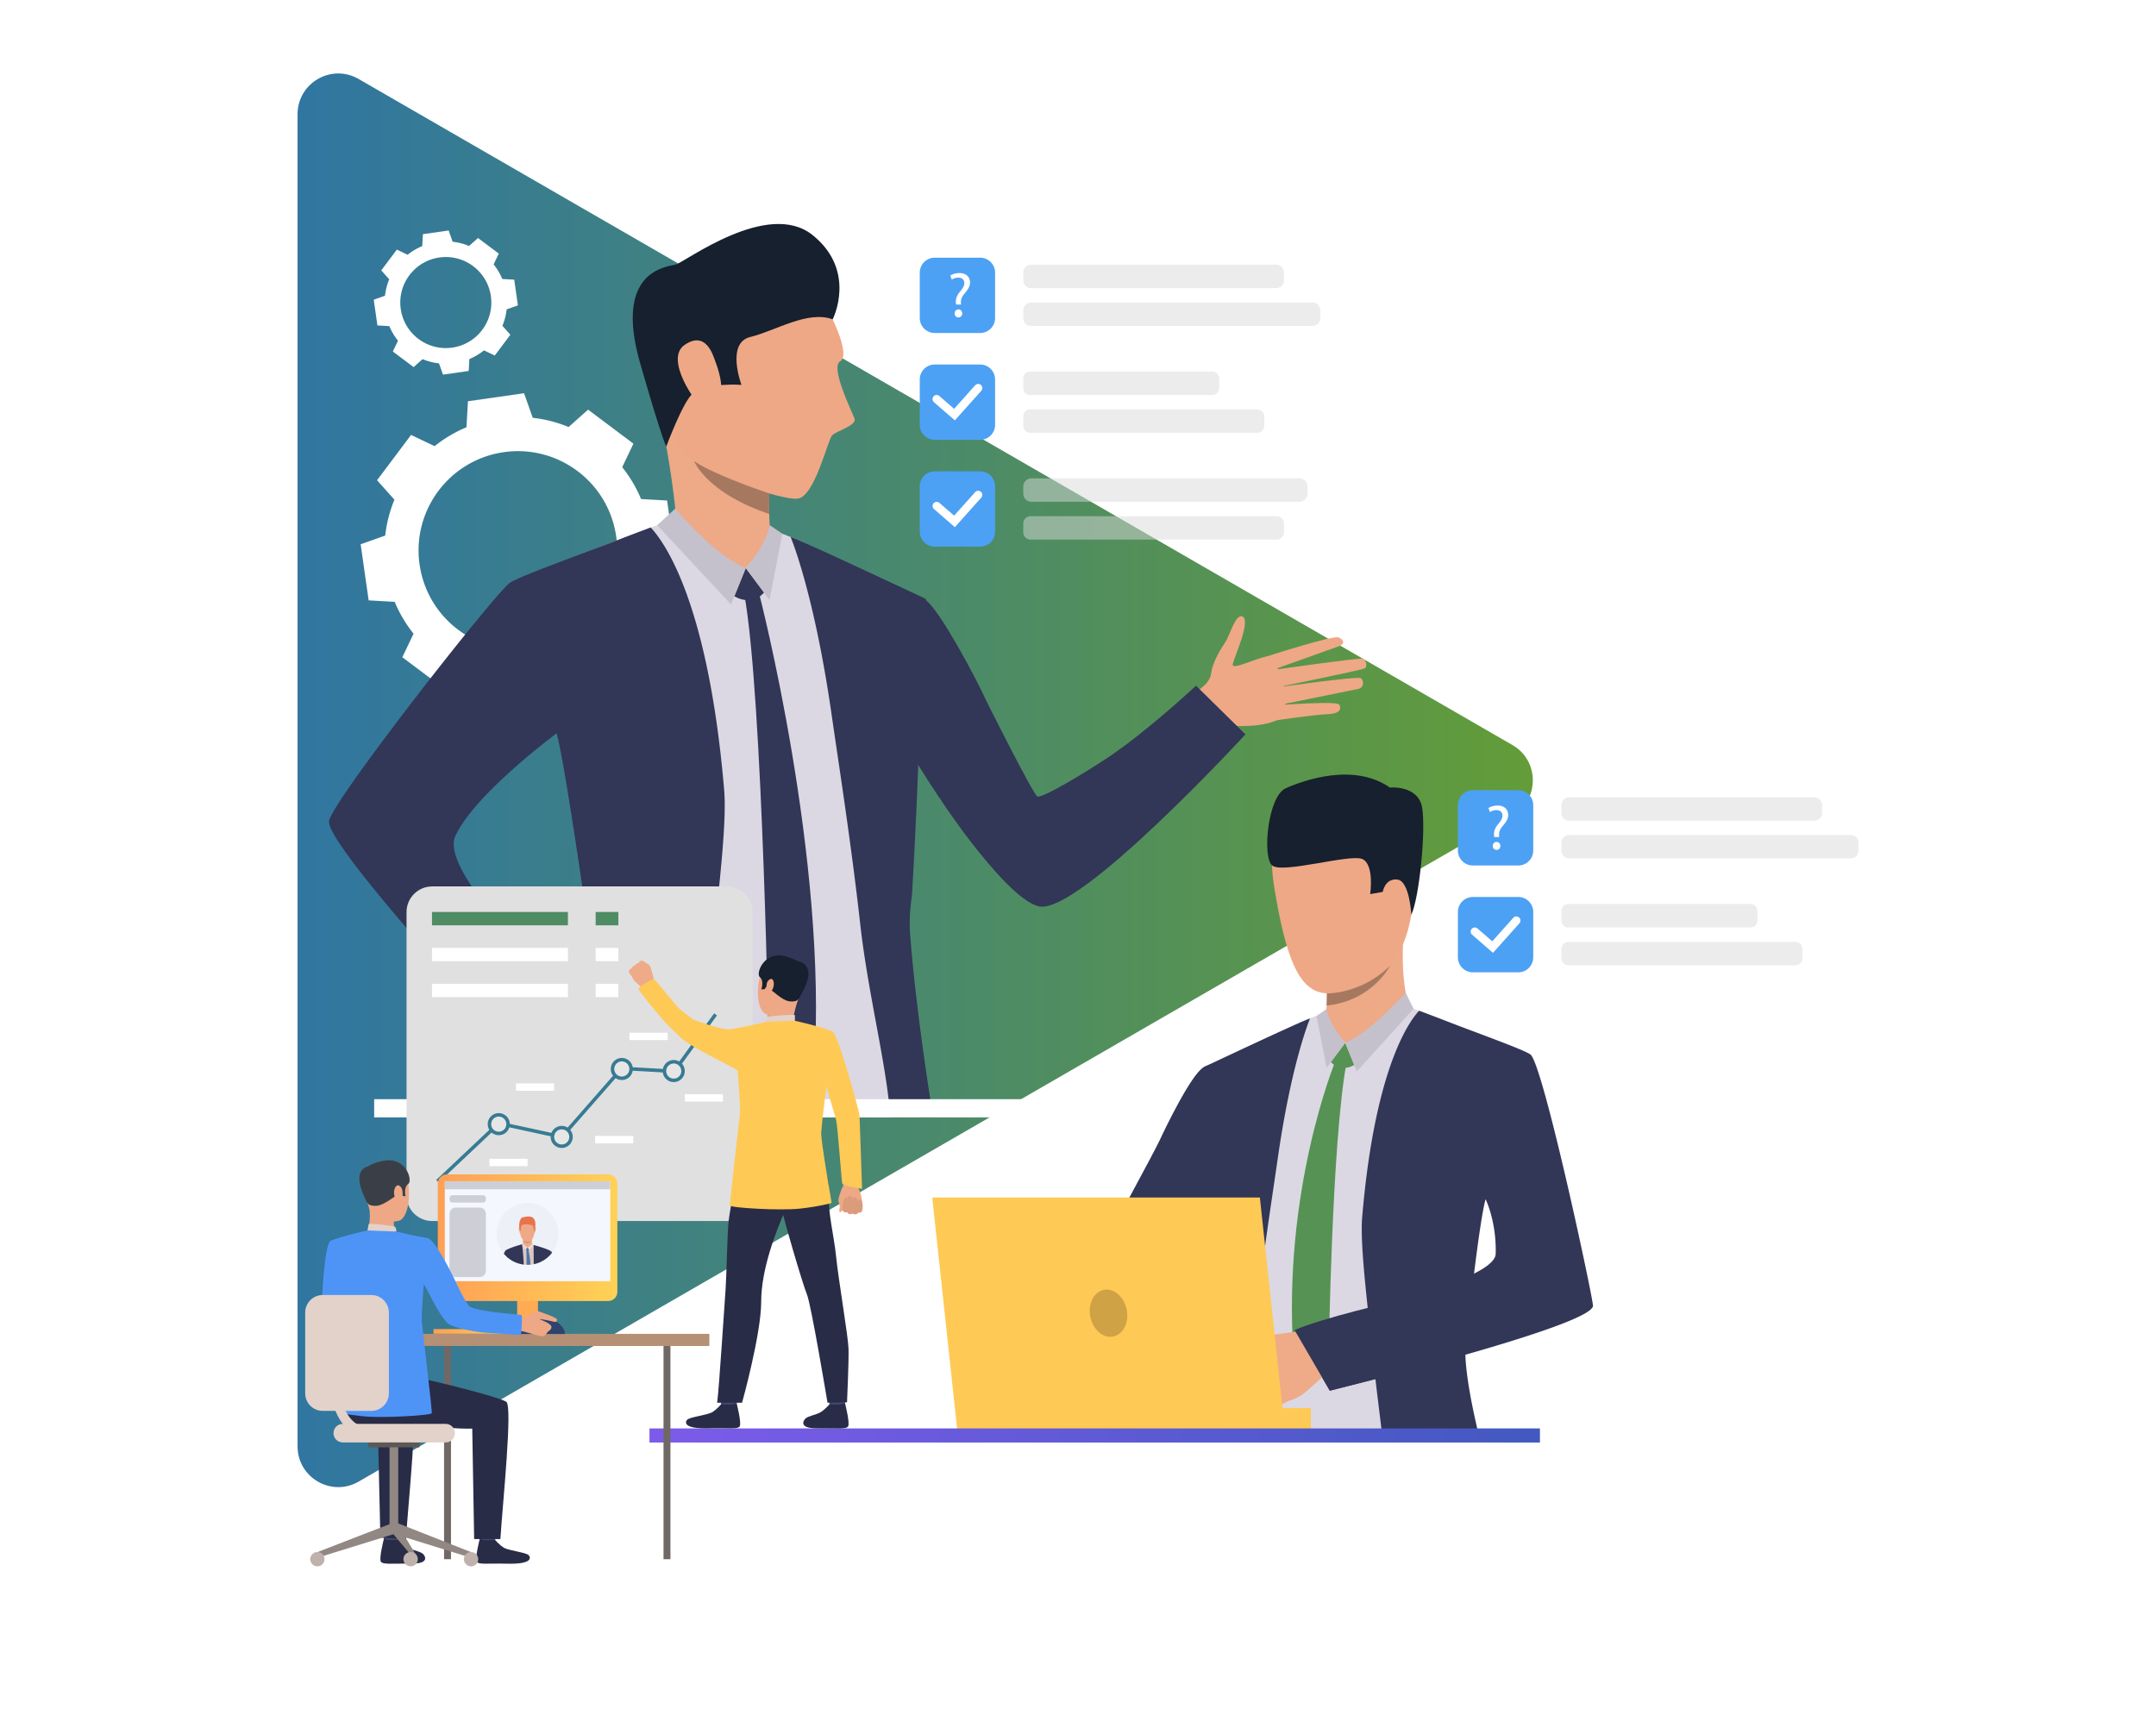 <svg xmlns="http://www.w3.org/2000/svg" xml:space="preserve" viewBox="0 0 2523.064 2000.001"><path d="M-.001 0h2523.065v2000.001H-.001z" style="fill:#fff"/><linearGradient id="a" x1="348.222" x2="1793.798" y1="913.295" y2="913.295" gradientUnits="userSpaceOnUse"><stop offset="0" style="stop-color:#3076a1"/><stop offset="1" style="stop-color:#639c38"/></linearGradient><path d="M1769.984 872.047 419.666 92.44c-31.754-18.333-71.444 4.583-71.444 41.248v1559.213c0 36.666 39.69 59.581 71.444 41.249l1350.318-779.607c31.752-18.332 31.752-64.163 0-82.496" style="fill:url(#a)"/><path d="M461.878 704.424a155.2 155.2 0 0 0 22.095 37.28l-13.139 27.554 26.527 19.898 26.528 19.9 22.775-20.325a155.2 155.2 0 0 0 41.974 10.777l10.185 28.751 32.829-4.688 32.829-4.688 1.73-30.452a155.2 155.2 0 0 0 37.28-22.095l27.554 13.14 19.898-26.528 19.9-26.528-20.325-22.774a155.3 155.3 0 0 0 10.778-41.975l28.75-10.184-4.688-32.829-4.688-32.829-30.452-1.731a155.3 155.3 0 0 0-22.094-37.28l13.139-27.553-26.528-19.899-26.528-19.898-22.774 20.325a155.2 155.2 0 0 0-41.975-10.778l-10.184-28.751-32.829 4.689-32.829 4.688-1.73 30.451a155.2 155.2 0 0 0-37.28 22.095l-27.554-13.139-19.899 26.527-19.898 26.528 20.325 22.775a155.2 155.2 0 0 0-10.778 41.974l-28.75 10.185 4.688 32.829 4.688 32.828zm127.746-175.197c63.531-9.071 122.388 35.077 131.459 98.609s-35.077 122.388-98.608 131.459-122.388-35.077-131.46-98.608c-9.072-63.533 35.077-122.388 98.609-131.46M455.621 381.704a71.1 71.1 0 0 0 10.129 17.091l-6.023 12.632 12.161 9.123 12.162 9.123 10.441-9.318a71.2 71.2 0 0 0 19.242 4.941l4.669 13.18 15.051-2.148 15.05-2.149.794-13.96a71.2 71.2 0 0 0 17.091-10.129l12.632 6.023 9.122-12.162 9.123-12.162-9.318-10.44a71.2 71.2 0 0 0 4.941-19.243l13.181-4.669-2.149-15.05-2.148-15.051-13.961-.793a71.1 71.1 0 0 0-10.129-17.091l6.023-12.632-12.162-9.123-12.161-9.122-10.441 9.317a71.2 71.2 0 0 0-19.243-4.94l-4.668-13.181-15.051 2.148-15.05 2.149-.794 13.96a71.2 71.2 0 0 0-17.091 10.13l-12.632-6.024-9.122 12.162-9.123 12.162 9.318 10.44a71.2 71.2 0 0 0-4.941 19.243l-13.181 4.669 2.149 15.05 2.148 15.051zm58.565-80.317c29.125-4.159 56.107 16.081 60.267 45.206 4.158 29.126-16.081 56.108-45.207 60.267s-56.108-16.08-60.267-45.206 16.081-56.109 45.207-60.267" style="fill:#fff"/><path d="M1478.741 769.515s81.224-26.393 87.823-23.447c6.6 2.946 7.491 7.601-.02 10.397-7.512 2.795-77.883 27.858-77.883 27.858s100.365-14.465 106.33-13.322c3.493.669 5.733 9.547 1.827 11.429-3.907 1.883-102.871 22.175-102.871 22.175s93.725-13.329 98.372-10.792c4.066 2.22 4.156 11.008-2.752 12.496s-93.465 19.007-93.465 19.007 68.594-5.21 71.213-.563c1.602 2.842 3.884 10.403-13.832 11.167-17.715.764-59.529 7.179-59.529 7.179z" style="fill:#eea886"/><path d="M1389.244 815.005s26.283-10.447 28.168-27.033c1.604-14.103 13.309-31.591 16.903-36.982 4.809-7.21 11.983-34.745 20.406-28.874s-9.777 45.889-12.035 55.005 33.617-10.313 42.592-8.556c8.974 1.756 33.413 64.672 7.458 75.075s-59.408 3.792-63.67 6.56c-4.263 2.766-18.636 8.342-18.636 8.342z" style="fill:#eea886"/><path d="M1072.401 1286.534c.589 7.601 1.222 14.84 1.811 21.31H698.098c.136-6.335.316-13.527.452-21.31 1.267-62.709 3.122-165.503 2.308-204.323-1.041-55.424-12.714-199.435-15.022-207.76 0 0-82.524-119.897-169.077 116.774-17.871 48.773 145.958 170.977 125.598 174.732-20.315 3.711-19.5 42.395-19.5 42.395s-154.282-134.376-151.115-173.965c1.765-21.988 122.566-341.502 141.026-354.713 12.577-9.049 91.573-40.72 132.52-56.238 18.957-7.239 33.39-12.261 36.376-12.442 9.366-.588 124.919 10.497 124.919 10.497s16.56 5.656 33.526 13.438c28.911 13.256 73.974 34.023 106.278 49.406 10.451 4.977 23.526 11.674 34.386 17.42-1.313 39.272-3.665 81.393-6.968 126.411 0 0-6.018 98.315-6.561 197.626-5.203 22.486-4.298 74.743-4.298 74.743-1.448 49.542 4.071 100.396 5.52 128.81.905 17.781 2.397 38.593 3.935 57.189" style="fill:#dbd8e3"/><path d="M1088.645 1286.534c-5.43-35.154-10.587-71.758-14.84-106.776v-.271a9078 9078 0 0 0-2.036-16.967c0-.271-.046-.588-.091-.859-2.715-23.708-4.932-46.375-6.561-67.143-1.222-15.926-.136-31.444 2.082-46.691 6.424-106.188 9.637-218.168 9.637-218.168 3.394-45.877 5.339-88.678 6.65-128.628 0 0-145.098-68.545-158.264-72.481 0 0 27.509 64.608 48.14 209.073 7.963 55.469 22.667 148.854 33.345 244.183 4.208 37.597 11.131 75.648 17.736 111.481 6.243 33.797 12.216 65.648 15.428 93.248.227 1.674.407 3.348.588 5.021.498 4.751 1.086 10.226 1.765 16.288h49.769a2297 2297 0 0 1-3.348-21.31M833.061 1117.593c-6.606 64.064-13.845 115.916-19.682 168.941a2869 2869 0 0 0-2.262 21.31H658.509a1042 1042 0 0 0 5.791-21.31c16.379-61.759 29.454-124.783 29.454-163.015 0 0-31.761-228.392-42.393-265.176 0 0-96.053 71.033-118.494 120.214-20.089 43.977 127.091 178.307 125.371 182.831-9.999 26.468-48.32 74.834-48.32 74.834s-227.896-244.77-224.864-274.948c2.172-21.943 193.237-265.9 211.651-279.111 10.678-7.646 89.584-35.607 128.313-50.899 7.104-2.805 30.178-11.492 36.512-13.89 8.19 9.139 65.921 71.259 85.919 307.344 3.393 39.813-7.24 124.058-14.388 192.875" style="fill:#323657"/><path d="M792.328 623.28s-.794-39.67-16.082-119.924c-4.09-21.483 124.721 56.527 124.721 56.527s-.396 7.524-.655 17.687a565 565 0 0 0-.189 17.566c.017 2.157.034 4.297.086 6.419.121 5.678.38 11.113.863 15.736.482 4.764 3.295 13.167 4.296 15.479 5.314 12.253-69.661 21.553-113.04-9.49" style="fill:#eea987"/><path d="m872.727 664.845 21.353 28.688s-12.51 16.752-34.726 4.385z" style="fill:#323657"/><path d="M888.368 694.697s80.98 311.786 64.289 554.481l-27.245 48.017-25.504-50.301s-6.986-434.117-29.19-552.962z" style="fill:#323657"/><path d="m895.591 638.099-22.863 26.746s-36.69-7.108-47.464-26.273c-10.774-19.167 70.327-.473 70.327-.473" style="fill:#eea987"/><path d="M900.834 614.69s-2.655 20.389-28.107 50.154l27.781 37.323 15.034-77.425z" style="fill:#c4c1cc"/><path d="M790.215 595.293s45.414 54.885 82.513 69.552l-17.256 42.675-86.344-92.829z" style="fill:#c4c1cc"/><path d="M1457.494 859.532s-195.719 212.632-241.904 201.27c-21.352-5.252-53.692-42.109-80.416-76.761-8.811-11.411-17.449-23.388-25.67-35.24-.023-.024-.023-.05-.023-.05-32.787-47.338-58.48-92.714-58.48-92.714s-96.912-113.574-19.145-164.201c0 0 32.775-3.308 51.418 10.444 17.213 12.697 59.09 92.65 65.889 107.474 6.797 14.798 59.685 119.299 64.616 122.391 4.935 3.093 56.872-28.084 84.637-46.771 44.863-30.197 101.23-82.826 101.23-82.826z" style="fill:#323657"/><path d="M968.796 362.4s28.299 52.466 14.273 60.624c-11.589 6.741 13.577 58.228 16.87 66.641 3.293 8.412-20.992 14.523-26.15 19.938-5.156 5.414-20.449 72.034-40.45 74.043-20 2.008-110.122-29.333-134.662-54.848s-44.675-140.764-28.295-189.377c16.381-48.612 148.47-68.67 198.414 22.979" style="fill:#eea886"/><path d="M974.443 373.77s28.889-56.66-23.582-98.693c-52.471-42.032-149.224 31.737-160.128 34.551-10.903 2.813-72.775 7.063-41.535 115.697 26.825 93.283 30.573 97.208 30.573 97.208s20.02-54.04 31.365-62.276c17.718-12.863 56.564-9.773 56.564-9.773s-18.51-49.143 10.416-56.102c28.928-6.959 67.062-31.477 96.327-20.612" style="fill:#16202e"/><path d="M836.885 422.342c-2.552-6.74-10.8-35.711-35.659-18.698-24.86 17.013 15.488 71.615 19.822 72.319s37.306 3.102 15.837-53.621" style="fill:#eea886"/><path d="M900.122 595.137c.017 2.157.034 4.297.086 6.419-73.68-24.727-87.95-61.946-87.95-61.946 22.984 16.255 88.054 37.961 88.054 37.961a568 568 0 0 0-.19 17.566" style="fill:#a77860"/><path d="M631.648 1160.595s6.973 5.844 14.36 5.781c12.757-.107 27.279-13.974 40.612-1.38s-14.736 66.157-24.846 72.434c-10.11 6.276-33.089-5.003-57.679-34.723-24.589-29.72 27.553-42.112 27.553-42.112" style="fill:#eea886"/><path d="M681.519 1161.411s25.802 8.864 53.3 22.281c24.125 11.771 52.431 29.749 49.544 35.856-4.384 9.275-25.902-8.12-50.607-18.168-22.745-9.251-19.82-3.571-19.82-3.571s-.743-1.664 22.07 13.293c24.53 16.082 50.205 34.382 47.937 39.43-2.813 6.257-3.692 6.799-13.555 2.435 5.127 3.74 4.827 5.692 3.466 8.005-7.045 11.967-46.78-5.978-62.559-13.108 12.087 5.553 20.358 10.938 11.317 15.476-10.345 5.189-65.375-22.749-86.05-30.839-22.555-8.825 44.957-71.09 44.957-71.09" style="fill:#eea886"/><path d="M658.244 1161.411s-5.608 32.831-48.315 74.819c0 0-97.887-107.986-115.349-128.204l76.592-44.439z" style="fill:#323657"/><path d="M437.871 1286.534h1346.781v21.309H437.871z" style="fill:#fff"/><path d="M1093.852 514.785h53.158c9.666 0 17.502-7.837 17.502-17.503v-53.157c0-9.667-7.836-17.503-17.502-17.503h-53.158c-9.666 0-17.502 7.836-17.502 17.503v53.157c0 9.666 7.836 17.503 17.502 17.503" style="fill:#4ca1f4"/><g style="opacity:.69"><path d="M1493.445 337.235h-286.854a9.103 9.103 0 0 1-9.103-9.103v-9.175a9.104 9.104 0 0 1 9.103-9.104h286.854a9.104 9.104 0 0 1 9.103 9.104v9.175a9.1 9.1 0 0 1-9.103 9.103M1535.976 381.504h-329.384a9.103 9.103 0 0 1-9.103-9.103v-9.176a9.103 9.103 0 0 1 9.103-9.103h329.384a9.104 9.104 0 0 1 9.103 9.103v9.176c-.001 5.028-4.077 9.103-9.103 9.103" style="opacity:.72;fill:#d9d9d9"/></g><path d="M1093.852 389.761h53.158c9.666 0 17.502-7.836 17.502-17.503v-53.157c0-9.666-7.836-17.503-17.502-17.503h-53.158c-9.666 0-17.502 7.837-17.502 17.503v53.157c0 9.667 7.836 17.503 17.502 17.503" style="fill:#4ca1f4"/><g style="opacity:.69"><path d="M1418.885 462.26h-213.504a7.89 7.89 0 0 1-7.892-7.892V442.77a7.89 7.89 0 0 1 7.892-7.892h213.504a7.89 7.89 0 0 1 7.892 7.892v11.598a7.893 7.893 0 0 1-7.892 7.892M1471.311 506.528h-265.622a8.2 8.2 0 0 1-8.199-8.2v-10.981a8.2 8.2 0 0 1 8.199-8.199h265.622a8.2 8.2 0 0 1 8.2 8.199v10.981a8.2 8.2 0 0 1-8.2 8.2" style="opacity:.72;fill:#d9d9d9"/></g><g style="opacity:.69"><path d="M1520.65 587.284h-313.655a9.506 9.506 0 0 1-9.506-9.506v-8.369a9.506 9.506 0 0 1 9.506-9.506h313.655a9.506 9.506 0 0 1 9.506 9.506v8.369a9.506 9.506 0 0 1-9.506 9.506M1494.02 631.552h-288.003a8.526 8.526 0 0 1-8.527-8.527V612.7a8.527 8.527 0 0 1 8.527-8.528h288.003a8.53 8.53 0 0 1 8.528 8.528v10.325a8.53 8.53 0 0 1-8.528 8.527" style="opacity:.72;fill:#d9d9d9"/></g><path d="M1093.852 639.809h53.158c9.666 0 17.502-7.836 17.502-17.502v-53.158c0-9.666-7.836-17.502-17.502-17.502h-53.158c-9.666 0-17.502 7.836-17.502 17.502v53.158c0 9.666 7.836 17.502 17.502 17.502" style="fill:#4ca1f4"/><path d="m1117.422 492.011-24.465-21.257a4.812 4.812 0 1 1 6.312-7.265l17.301 15.031 24.59-27.518a4.812 4.812 0 0 1 7.176 6.413zM1117.422 617.035l-24.465-21.257a4.813 4.813 0 0 1 6.312-7.266l17.301 15.032 24.59-27.518a4.81 4.81 0 0 1 6.794-.382 4.81 4.81 0 0 1 .382 6.794zM1118.795 356.429l-.15-1.939c-.447-4.028.896-8.429 4.625-12.903 3.355-3.953 5.221-6.862 5.221-10.219 0-3.804-2.387-6.34-7.086-6.414-2.684 0-5.668.896-7.533 2.313l-1.789-4.699c2.461-1.79 6.713-2.983 10.666-2.983 8.576 0 12.455 5.296 12.455 10.964 0 5.072-2.834 8.727-6.414 12.978-3.281 3.878-4.475 7.16-4.252 10.964l.074 1.939zm-1.641 10.442c0-2.76 1.863-4.699 4.475-4.699 2.609 0 4.4 1.939 4.4 4.699 0 2.61-1.715 4.624-4.475 4.624-2.611 0-4.4-2.014-4.4-4.624" style="fill:#fff"/><path d="M1421.599 1503.857c4.069 17.653 3.366 58.66 3.366 58.66 1.107 38.897-3.231 78.842-4.339 101.147-.029.688-.074 1.377-.104 2.08-.284 5.266-.628 10.846-1.018 16.502h290.982c-.104-5.356-.21-10.877-.3-16.502-.583-32.928-1.106-68.998-1.151-94.745 66.499-17.563 138.31-40.483 136.963-57.239-1.376-17.249-53.185-271.219-67.666-281.586-9.874-7.092-71.886-31.941-104.051-44.148-14.87-5.67-26.211-9.62-28.529-9.755-7.36-.464-98.066 8.229-98.066 8.229s-13.016 4.458-26.301 10.563c-22.694 10.412-58.062 26.689-83.449 38.777-8.198 3.89-18.446 9.171-26.974 13.688 1.032 30.819 2.857 63.867 5.476 99.203 0 0 4.712 77.182 5.161 155.126m288.303 29.382c3.576-48.352 18.162-131.413 19.778-137.292.045 0 6.837 6.478 6.882 6.478 0-.029 2.244.314 2.273.284.03-.09 2.064.778 2.064.778s44.029 61.502 44.508 94.565c.24 15.769-34.154 27.064-75.505 35.187" style="fill:#dbd8e3"/><path d="M1408.703 1682.247h38.119c.867-5.371 1.811-10.877 2.798-16.502 6.463-36.399 14.96-77.525 19.493-117.904v-.015c8.378-74.817 19.913-148.124 26.136-191.674 16.202-113.386 37.806-164.117 37.806-164.117-10.323 3.082-124.217 56.91-124.217 56.91 1.017 31.342 2.543 64.974 5.206 100.953 0 0 2.513 87.908 7.57 171.283 1.72 11.938 2.588 24.146 1.63 36.638-1.271 16.308-3.036 34.11-5.161 52.676-.03.255-.045.494-.075.703-.508 4.414-1.047 8.843-1.57 13.33 0 .075-.029.12-.029.194a2350 2350 0 0 1-5.356 41.022 2022 2022 0 0 1-2.35 16.503M1517.72 1556.817c8.662 20.436 38.509 70.897 38.509 70.897s21.603-5.296 53.379-13.524c2.095 18.028 4.204 34.993 6.224 51.555.673 5.535 1.347 11.025 1.989 16.502h113.356a883 883 0 0 1-3.845-16.502c-6.928-30.699-11.789-59.259-12.492-80.099 76.014-21.708 150.518-46.033 149.365-57.673-1.721-17.22-58.81-283.472-73.291-293.839-8.348-5.999-70.314-27.962-100.715-39.944-5.55-2.2-24.52-9.321-29.502-11.221-6.447 7.181-50.896 56.236-66.604 241.566-1.945 23.055 2.094 65.124 6.582 107.282-46.018 12.284-84.436 21.514-82.955 25m207.278-66.14c4.578-36.922 9.769-74.069 13.523-87.069 0 0 12.822 25.866 11.819 63.806-.194 7.659-9.947 15.514-25.342 23.263" style="fill:#323657"/><path d="M1650.51 1181.174s-11.535-21.797-8.348-83.688c.882-17.145-90.063 40.662-90.063 40.662s.313 5.909.509 13.884c.104 3.321.164 6.956.164 10.696 0 1.033-.015 2.064-.015 3.097-.016 1.691-.03 3.366-.061 5.042a191 191 0 0 1-.224 6.074 104 104 0 0 1-.464 6.269c-.374 3.74-2.573 10.337-3.366 12.147-4.173 9.62 67.817 10.173 101.868-14.183" style="fill:#eea987"/><path d="m1574.265 1220.538-16.761 22.518s9.819 13.15 27.258 3.443z" style="fill:#569254"/><path d="M1561.987 1243.971s-61.407 149.979-48.305 340.485l19.366 35.15 21.838-29.935s3.525-253.013 20.955-346.301z" style="fill:#569254"/><path d="m1556.318 1199.544 17.946 20.994s28.801-5.58 37.258-20.624-55.204-.37-55.204-.37" style="fill:#eea987"/><path d="M1552.202 1181.169s2.084 16.004 22.063 39.369l-21.807 29.297-11.802-60.775z" style="fill:#c4c1cc"/><path d="M1645.031 1161.918s-41.646 47.106-70.767 58.62l13.545 33.498 66.46-73.317z" style="fill:#c4c1cc"/><path d="M1216.909 1588.081s55.278-53.609 91.533-62.528c16.759-4.122 38.835-27.258 59.813-54.458 6.915-8.957 13.696-18.358 20.149-27.662.019-.02.019-.039.019-.039 25.737-37.158 45.905-72.776 45.905-72.776s76.071-89.151 15.026-128.893c0 0-26.165-.565-40.513 7.227-14.755 8.013-46.23 73.699-51.567 85.335-5.335 11.615-63.146 119.66-67.018 122.088-3.873 2.427-10.322 11.312-33.453 23.766-28.319 15.248-72.808 59.876-72.808 59.876z" style="fill:#323657"/><path d="M1482.252 1650.126s7.723-.311 11.032-2.094c0 0 5.775-3.706 10.039-6.092 1.356-.752 2.555-1.379 3.371-1.701 3.408-1.353 11.294-3.303 18.568-8.851 7.269-5.536 30.966-27.707 30.966-27.707l-15.315-23.544-7.071-23.314s-55.247 5.494-62.618 9.873c-.718.433-1.412.885-2.029 1.36-5.882 4.313-8.444 9.994-11.274 12.607-1.032.967-10.655 11.267-10.117 15.445.74 5.8 3.606 9.52 7.204 11.279 0 0 1.95 11.293 7.786 16.339 0 0 1.464 10.476 10.51 14.686-.001.001 2.675 10.462 8.948 11.714" style="fill:#efaa88"/><path d="M1570.224 937.809s-99.861-24.071-78.825 102.357c21.035 126.429 44.985 136.692 105.816 111.484s56.604-106.073 60.228-145.643-55.277-66.353-87.219-68.198" style="fill:#eea886"/><path d="M1622.686 1025.366c1.484-11.104 23.531-14.859 25.058 1.845 1.526 16.705-10.667 45.804-18.969 42.802s-8.135-29.334-6.089-44.647" style="fill:#eea886"/><path d="M1651.611 1070.638s-2.003-39.766-16.496-41.219-16.959 14.514-16.959 14.514l-14.694 2.551s5.142-34.753-9.259-41.049c-14.398-6.297-94.158 17.791-105.639 7.4s-4.971-80.944 16.205-90.302c21.176-9.356 79.585-30.165 121.727-.731 0 0 33.231-3.296 37.76 23.551 4.527 26.845-3.334 105.509-12.645 125.285" style="fill:#16202e"/><path d="m1514.997 1556.823 41.231 70.887s109.229-28.143 134.715-35.33l-58.26-69.344c.001 0-85.895 19.624-117.686 33.787" style="fill:#323657"/><path d="M1552.474 1176.94h.015c53.559-5.461 74.324-46.692 74.324-46.692-33.691 33.393-74.04 32.479-74.04 32.479 0 1.033-.015 2.064-.015 3.097-.016 1.691-.03 3.366-.061 5.042a194 194 0 0 1-.223 6.074" style="fill:#a77860"/><path d="m1474.371 1401.62 29.13 270.826h-383.409l-29.129-270.826z" style="fill:#ffc955"/><path d="M1469.977 1648.081h64.035v24.365h-64.035z" style="fill:#ffc955"/><linearGradient id="b" x1="230.689" x2="1848.097" y1="1680.135" y2="1680.135" gradientUnits="userSpaceOnUse"><stop offset="0" style="stop-color:#9a5cff"/><stop offset=".995" style="stop-color:#4059bf"/></linearGradient><path d="M760.047 1671.885h1042.084v16.501H760.047z" style="fill:url(#b)"/><path d="M1318.522 1532.683c3.081 15.079-3.953 29.252-15.711 31.654s-23.789-7.873-26.87-22.953c-3.082-15.079 3.952-29.252 15.711-31.654 11.758-2.404 23.788 7.873 26.87 22.953" style="fill:#cfa345"/><path d="M850.796 1429.162H505.768c-16.579 0-30.02-13.439-30.02-30.019v-331.609c0-16.579 13.44-30.02 30.02-30.02h345.028c16.579 0 30.02 13.44 30.02 30.02v331.609c-.001 16.58-13.441 30.019-30.02 30.019" style="fill:#e0e0e0"/><path d="m513.3 1384.011-2.808-2.976 72.62-68.52 73.496 15.926 70.204-80.058 61.227 3.454 47.686-65.775 3.312 2.401-48.997 67.585-61.468-3.468-70.475 80.369-73.745-15.979z" style="fill:#377b93"/><path d="M668.016 1328.387c1.275 5.889-2.465 11.696-8.355 12.972-5.889 1.274-11.696-2.466-12.972-8.354-1.275-5.889 2.466-11.696 8.354-12.972 5.89-1.276 11.697 2.464 12.973 8.354" style="fill:#e6e6e6"/><path d="M660.095 1343.357c-6.982 1.512-13.893-2.938-15.404-9.921-1.512-6.981 2.938-13.892 9.921-15.403 6.981-1.512 13.892 2.938 15.403 9.921s-2.939 13.892-9.92 15.403m-4.618-21.326c-4.777 1.034-7.822 5.763-6.787 10.54 1.034 4.777 5.762 7.822 10.539 6.787 4.777-1.034 7.822-5.762 6.788-10.539s-5.763-7.822-10.54-6.788" style="fill:#377b93"/><path d="M738.334 1248.861c1.275 5.89-2.465 11.697-8.354 12.972s-11.696-2.465-12.972-8.354c-1.275-5.89 2.465-11.697 8.354-12.972s11.697 2.466 12.972 8.354" style="fill:#e6e6e6"/><path d="M730.413 1263.833c-6.982 1.512-13.893-2.938-15.404-9.921s2.939-13.893 9.921-15.404c6.981-1.512 13.892 2.938 15.403 9.921s-2.939 13.892-9.92 15.404m-4.618-21.326c-4.777 1.034-7.822 5.763-6.787 10.539 1.034 4.777 5.762 7.822 10.539 6.788s7.822-5.763 6.788-10.539c-1.035-4.777-5.763-7.822-10.54-6.788" style="fill:#377b93"/><path d="M799.113 1251.295c1.274 5.89-2.466 11.696-8.354 12.972-5.889 1.275-11.696-2.465-12.972-8.354-1.275-5.89 2.465-11.697 8.354-12.972s11.697 2.465 12.972 8.354" style="fill:#e6e6e6"/><path d="M791.191 1266.267c-6.981 1.512-13.892-2.938-15.403-9.921s2.939-13.893 9.92-15.404c6.982-1.512 13.893 2.938 15.404 9.921s-2.938 13.892-9.921 15.404m-4.617-21.327c-4.777 1.034-7.822 5.762-6.788 10.539s5.763 7.822 10.54 6.788 7.822-5.763 6.787-10.539c-1.034-4.777-5.761-7.822-10.539-6.788" style="fill:#377b93"/><path d="M594.336 1313.442c1.275 5.89-2.465 11.697-8.353 12.973-5.89 1.274-11.697-2.466-12.972-8.354-1.275-5.89 2.465-11.696 8.354-12.972s11.697 2.465 12.971 8.353" style="fill:#e6e6e6"/><path d="M586.415 1328.414c-6.981 1.512-13.892-2.938-15.404-9.921s2.939-13.893 9.921-15.404c6.983-1.512 13.893 2.939 15.404 9.921 1.512 6.982-2.938 13.892-9.921 15.404m-4.617-21.326c-4.777 1.034-7.822 5.763-6.788 10.54s5.763 7.822 10.539 6.787c4.777-1.034 7.822-5.762 6.788-10.539s-5.763-7.822-10.539-6.788" style="fill:#377b93"/><path d="M572.761 1356.307h44.664v8.601h-44.664zM603.823 1268.045h44.664v8.601h-44.664zM696.474 1329.551h44.664v8.601h-44.664zM736.536 1208.762H781.2v8.601h-44.664zM801.407 1280.735h44.663v8.601h-44.663z" style="fill:#fff"/><path d="M505.548 1067.447h159.067v15.612H505.548z" style="fill:#4e8c63"/><path d="M505.548 1109.45h159.067v15.613H505.548zM505.548 1151.454h159.067v15.612H505.548z" style="fill:#fff"/><path d="M697.08 1067.447h26.552v15.612H697.08z" style="fill:#4e8c63"/><path d="M697.08 1109.45h26.552v15.613H697.08zM697.08 1151.454h26.552v15.612H697.08z" style="fill:#fff"/><linearGradient id="c" x1="507.283" x2="599.723" y1="1558.362" y2="1558.362" gradientUnits="userSpaceOnUse"><stop offset="0" style="stop-color:#ff9f55"/><stop offset="1" style="stop-color:#ffd255"/></linearGradient><path d="M507.283 1555.618h92.439v5.487h-92.439z" style="fill:url(#c)"/><path d="M519.672 1575.387h8.1v249.554h-8.1z" style="fill:#706865" transform="rotate(-180 523.722 1700.164)"/><path d="M585.255 1554.063h64.255v7.837h-64.255z" style="fill:#ccbdb7"/><path d="M605.217 1487.202h24.332v73.903h-24.332z" style="fill:#ffab55"/><path d="M474.123 1561.197h356.009v14.189H474.123z" style="fill:#b59074"/><path d="M405.797 1475.314s-3.895 54.604 6.775 61.14c6.684 4.093 33.332 17.901 32.541 20.49-.79 2.59-15.046 23.039-15.046 23.039s-51.188-33.708-52.838-44.33c-1.612-10.378 2.52-79.951 9.554-83.156 5.271-2.4 8.052-.415 14.693 4.516 9.321 6.92 4.321 18.301 4.321 18.301" style="fill:#4e94f7"/><path d="m499.087 1490.904 4.511-1.668s-5.626-13.208-8.081-12.886c-2.83.37-6.36 1.303-6.36 1.303z" style="fill:#ead8cf"/><path d="M500.117 1493.184c-.577-.43-9.59-17.722-9.59-17.722l-19.258 2.617 10.406 20.48z" style="fill:#da9b5b"/><path d="M468.774 1790.867s-1.591 11.048-1.79 12.708c-.199 1.659-17.707-.979-17.707-.979l-1.418-13.152s18.727-.136 20.915 1.423" style="fill:#424773"/><path d="M467.171 1802.17s5.547 6.657 10.912 9.56c5.365 2.901 13.796 4.051 16.969 7.055 2.29 2.168 8.341 11.503-13.941 11.314-22.283-.188-33.026 1.318-35.414-2.26-2.388-3.579 3.454-26.417 3.454-26.417s5.277 1.899 18.02.748" style="fill:#292c47"/><path d="M580.947 1790.972s-1.592 11.049-1.791 12.708-17.707-.978-17.707-.978l-1.418-13.153s18.728-.136 20.916 1.423" style="fill:#424773"/><path d="M579.343 1802.274s5.547 6.658 10.912 9.56c5.365 2.901 25.109 5.285 28.281 8.289 2.29 2.169 6.1 10.896-25.254 10.081-22.275-.58-33.026 1.318-35.414-2.261s3.454-26.417 3.454-26.417 4.973 2.029 18.021.748M412.305 1600.017s63.652 10.771 78.029 13.029 92.328 21.654 102.076 27.565c7.76 4.704-4.069 117.7-6.833 160.811h-30.703l-2.227-129.319c-36.845.922-63.136-8.619-89.966-4.543-26.83 4.074-49.198 9.866-66.247-13.002.001 0-.632-49.546 15.871-54.541" style="fill:#292c47"/><path d="m475.044 1801.526-29.921-1.85-2.916-127.574c-15.862.396-21.299-.609-34.135-2.166l-24.158-56.153c21.172 4.232 89.007 21.342 98.052 26.827 7.761 4.707-4.158 117.804-6.922 160.916" style="fill:#292c47"/><path d="M441.605 1361.423s23.334-6.448 32.236 11.666c8.902 18.113 4.867 52.453-6.894 55.684s-28.671-.489-33.553-11.764c-4.883-11.273-8.776-27.294-7.608-37.668 1.17-10.373 9.624-15.439 15.819-17.918" style="fill:#eea886"/><path d="M460.852 1425.158s-.257 13.775 1.262 16.712c1.518 2.937-32.491 2.2-32.491 2.2s5.359-16.543 2.319-30.636c-3.01-13.95 28.91 11.724 28.91 11.724" style="fill:#eea886"/><path d="M430.108 1408.218s1.818 3.697 10.622 3.1 20.414-11.217 24.151-12.166 3.96-3.076 3.96-3.076l1.978 3.517 3.829.582s-2.602-10.644 3.067-14.392-2.553-33.935-31.259-26.653c0 0-21.908 4.012-22.202 16.245-.292 12.232 1.601 26.363 5.854 32.843" style="fill:#3a3f47"/><path d="M463.901 1441.517s-.095-5.611-2.639-6.149-26.734-3.865-29.856-2.638l-1.339 7.409s6.015 3.702 33.834 1.378" style="fill:#e2d2ca"/><path d="M470.901 1393.567c-.652-4.6-5.882-9.882-8.876-2.719s2.022 17.596 5.381 17.036c3.36-.558 4.381-8.076 3.495-14.317" style="fill:#eea886"/><path d="M565.227 1507.814a.07.07 0 0 0-.042-.003c.174.077.2.084.042.003" style="fill:#323657"/><path d="M434.8 1364.708s-28.45-1.34-4.966 43.074z" style="fill:#3a3f47"/><path d="m371.41 1816.659 2.116 5.953 89.424-27.707-4.286-12.055z" style="fill:#918783"/><path d="M455.853 1693.442h10.164v97.221h-10.164z" style="fill:#918783"/><path d="M430.962 1688.276h59.947v5.728h-59.947z" style="fill:#5e5854"/><path d="m551.247 1816.659-2.117 5.953-89.423-27.707 3.93-12.812z" style="fill:#918783"/><path d="M488.242 1821.976v6.925l-28.535-33.996 3.93-12.812z" style="fill:#918783"/><path d="M559.604 1824.94a8.356 8.356 0 0 1-8.356 8.356 8.357 8.357 0 1 1 8.356-8.356M488.952 1824.94a8.357 8.357 0 0 1-8.358 8.356 8.357 8.357 0 1 1 0-16.713 8.36 8.36 0 0 1 8.358 8.357M379.768 1824.94a8.357 8.357 0 0 1-8.357 8.356 8.357 8.357 0 1 1 8.357-8.356" style="fill:#bfb2ac"/><path d="M521.626 1688.276H401.031c-5.917 0-10.713-4.797-10.713-10.713v-.275c0-5.916 4.796-10.712 10.713-10.712h120.595c5.916 0 10.712 4.796 10.712 10.712v.275c0 5.916-4.796 10.713-10.712 10.713" style="fill:#e2d2ca"/><path d="M776.483 1575.387h8.101v249.554h-8.101z" style="fill:#706865"/><linearGradient id="d" x1="512.33" x2="722.435" y1="1448.693" y2="1448.693" gradientUnits="userSpaceOnUse"><stop offset="0" style="stop-color:#ff9f55"/><stop offset="1" style="stop-color:#ffd255"/></linearGradient><path d="M711.748 1522.802H523.017c-5.901 0-10.687-4.784-10.687-10.687V1385.27c0-5.902 4.785-10.687 10.687-10.687h188.732c5.902 0 10.686 4.784 10.686 10.687v126.845c0 5.903-4.785 10.687-10.687 10.687" style="fill:url(#d)"/><path d="M520.559 1382.596h193.648v116.979H520.559z" style="fill:#f5f7ff"/><path d="M520.559 1382.596h193.648v9.309H520.559zM565.054 1407.566h-35.446a3.57 3.57 0 0 1-3.572-3.572v-1.514c0-1.973 1.6-3.572 3.572-3.572h35.446c1.973 0 3.572 1.6 3.572 3.572v1.514c0 1.973-1.6 3.572-3.572 3.572M561.248 1494.759h-27.835a7.38 7.38 0 0 1-7.378-7.378v-66.634a7.38 7.38 0 0 1 7.378-7.378h27.835a7.38 7.38 0 0 1 7.378 7.378v66.634a7.38 7.38 0 0 1-7.378 7.378" style="fill:#cecfd6"/><path d="M660.878 1561.387v-2.638s-3.708-16.405-29.937-16.405-25.698 19.043-25.698 19.043z" style="fill:#2e436e"/><path d="M604.926 1544.781s5.698-.442 7.785-1.702c2.088-1.26 14.577-9.659 17.511-8.314 2.935 1.345 22.458 7.324 21.779 10.18s-2.483 2.58-3.861 2.074c-1.377-.505-15.554-3.48-16.805-2.979 0 0 13.925 5.08 13.98 8.786.057 3.706-2.914 4.61-4.234 6.012s-2.906 4.882-6.494 5.149c-3.589.268-21.099-5.826-24.704-6.104-3.604-.277-10.276.223-10.729-.364-.454-.585 5.772-12.738 5.772-12.738" style="fill:#eea886"/><path d="M501.191 1449.294c-18.167-3.193-37.29-7.777-37.29-7.777l-33.835-1.379s-31.053 6.836-43.283 12.359c-1.16.523-1.165 27.703-4.349 34.83l10.14 21.391s5.857 42.373 7.072 61.218c.559 8.651-1.577 83.608-1.577 83.608s3.039 1.5 26.132 4.045c23.092 2.546 80.789-.92 81.152-3.646.365-2.729-11.174-101.559-11.684-106.678-.784-7.855 2.27-44.152 2.27-44.152 4.351 5.844 15.442 32.237 27.003 44.794 6.802 7.388 40.477 11.917 46.823 12.128 13.817.461 39.023 3.212 39.76 1.868.589-.807 2.196-22.373.616-22.899-1.384-.462-48.188-3.156-60.18-9.519-4.387-2.327-17.501-30.925-17.501-30.925s-21.246-44.762-31.269-49.266" style="fill:#4e94f7"/><path d="M434.513 1651.378h-56.802c-11.36 0-20.569-9.209-20.569-20.568v-94.509c0-11.359 9.209-20.568 20.569-20.568h56.802c11.359 0 20.568 9.209 20.568 20.568v94.509c0 11.359-9.209 20.568-20.568 20.568" style="fill:#e2d2ca"/><path d="M437.727 1682.875c-14.438 0-26.149-4.85-34.813-14.414-19.578-21.615-16.061-59.612-15.901-61.22a5.449 5.449 0 0 1 10.846 1.071c-.042.434-3.161 34.876 13.154 52.856 6.6 7.272 15.338 10.809 26.714 10.809a5.449 5.449 0 0 1 0 10.898" style="fill:#e2d2ca"/><path d="M581.172 1444.153c0 8.873 3.19 16.998 8.485 23.295a36.5 36.5 0 0 0 6.81 6.269 36 36 0 0 0 16.469 6.376q1.607.2 3.258.252.59.02 1.188.02 1.759-.001 3.473-.165a36.029 36.029 0 0 0 18.57-7.316 36 36 0 0 0 4.314-3.902 36 36 0 0 0 2.299-2.689 36.05 36.05 0 0 0 7.557-22.14c0-19.999-16.213-36.212-36.212-36.212s-36.211 16.213-36.211 36.212" style="fill:#eef0f7"/><path d="m593.795 1464.135 2.672 9.582a36 36 0 0 0 16.469 6.376q1.607.2 3.258.252.59.02 1.188.02 1.759-.001 3.473-.165a36.029 36.029 0 0 0 18.57-7.316 738 738 0 0 0 1.546-9.955c-2.661-.99-11.132-3.871-16.478-5.679l-.223-.074-.348-.118-.906-.307q-.441-.148-.832-.282l-2.144-.72q0-.003-.003-.002l-.108-.037-.063.004-7.188.539-1.205.089-.376.028-.164.041c-.433.11-1.693.441-3.361.949l-.007.002c-4.259 1.303-11.166 3.778-13.77 6.773" style="fill:#d9c7c1"/><path d="M615.497 1426.173s-8.621 1.454-7.159 14.951 9.072 12.307 9.582 12.287c.509-.019 7.654.163 8.031-16.34 0 0 .11-12.201-10.454-10.898" style="fill:#eea987"/><path d="M611.72 1449.499s.298 5.555-.228 6.764c-.524 1.209 6.923 5.034 11.551.677 0 0-.937-6.071-.646-8.216s-10.677.775-10.677.775M608.163 1437.31s-.956-1-1.292.026 1.528 5.575 1.411 5.781c0 0 .178.396.402.175s-.521-5.982-.521-5.982M625.852 1436.945s.915-1.038 1.293-.026-1.002 5.555-1.173 5.835c0 0-.297.466-.53.255-.235-.212.41-6.064.41-6.064" style="fill:#eea987"/><path d="M607.612 1436.162c.297 1.847.577 3.22.577 3.22l1.255 1.639s-.074-3.623.117-4.192c.073-.216.158-.598.246-1.012.144-.683.291-1.453.393-1.71.161-.41 7.389-2.521 13.826.442 0 0-.055.558-.051 1.18.002.723.082 1.533.413 1.655.618.226.359 4.24.359 4.24l1.004-1.158s.29-2.098.576-4.508l.002-.018c.064-.562.131-1.14.193-1.713.145-2.425-.096-6.827-3.253-9.413-2.13-.912-5.531-1.688-11.201.049 0 0-1.301.087-1.665.438-3.53 3.886-2.791 10.861-2.791 10.861" style="fill:#e8734d"/><path d="M621.806 1451.607s-1.376 1.911-4.572 1.839-4.585-1.739-4.585-1.739 1.514 3.165 4.6 3.132 4.557-3.232 4.557-3.232" style="fill:#c78d71"/><path d="M623.921 1457.057s-2.31 4.022-6.693 4.401c-2.781.24-5.188-3.284-6.317-5.015-.001 0 6.227-2.665 13.01.614" style="fill:#eea987"/><path d="M611.71 1455.171s1.763 2.31 5.517 4.78l-2.335 3.598-3.982-7.105z" style="fill:#eddad3"/><path d="M622.867 1455.71s-2.243 2.811-5.64 4.241l2.563 3.706 4.479-6.482z" style="fill:#eddad3"/><path d="m617.227 1459.951-2.001 3.045s2.101 1.188 4.054-.075z" style="fill:#5073ab"/><path d="m591.483 1463.567.056.2c.221.781 1.065 3.787 2.165 7.783q.623.54 1.271 1.049.732.577 1.492 1.117a36 36 0 0 0 16.469 6.376c-.537-12.534-2.025-23.65-2.025-23.65q-1.761.463-3.341.918l-.007.002c-9.188 2.638-13.849 4.951-15.438 5.83l-.035.019c-.414.231-.607.356-.607.356M624.623 1479.639a36 36 0 0 0 14.801-6.755 36 36 0 0 0 4.314-3.902c.633-2.691 1.056-4.448 1.082-4.562l.002-.006s-4.481-2.944-20.33-7.174v.009c0 .364-.01 10.532.131 22.39" style="fill:#323657"/><path d="M616.081 1463.331c.147 3.301.162 9.706.112 17.014q.59.02 1.188.02 1.759-.002 3.473-.165c-.697-9.013-1.871-14.648-2.405-16.878-.176-.73-.282-1.096-.282-1.096l-2.126.352q.023.344.04.753" style="fill:#5073ab"/><path d="M589.657 1467.448a36.5 36.5 0 0 0 5.318 5.152l-2.849-9.407-.002-.004-.033.022q-.26.172-.552.557c-.558.731-1.198 2.015-1.882 3.68M643.08 1469.665q.335-.337.658-.683a36 36 0 0 0 2.299-2.689c-.409-.978-.817-1.634-1.215-1.878l-.002.006z" style="fill:#323657"/><path d="M989.805 1378.897s-2.102 3.444-2.364 6.256c-.209 2.225-2.08 5.55-2.89 7.387-.811 1.837-3.417 10.151-3.511 12.313-.038.884 1.936 6.46 1.655 8.243-.279 1.783-1.3 5.316.302 5.551s3.417-2.662 3.417-2.662-.152 1.643 1.203 2.27c2.635 1.219 4.029.146 4.029.146s.972 1.806 2.191 2.049c2.69.535 4.008-.542 4.008-.542s1.185 1.013 3.043.977c2.378-.045 3.377-2.1 3.377-2.1s3.011.609 3.884-.796c.873-1.404.723-2.902 1.084-4.176.362-1.272.088-12.768-3.817-21.044-3.904-8.277.995-16.35.995-16.35z" style="fill:#eea886"/><path d="M985.99 1414.908s-.267-10.314 2.447-12.51 3.023 1.527 3.023 1.527-.368-3.679 2.598-4.176c2.967-.497 3.091 3.873 3.091 3.873s.486-2.837 3.603-2.254 2.374 4.203 2.374 4.203 2.976-3.55 4.906-.14c3.26 5.757.444 12.601.444 12.601s-1.068 1.876-4.034 1.112c0 0-2.101 4.097-6.536 1.225 0 0-4.688 2.449-6.343-1.558 0 .002-5.313 1.865-5.573-3.903" style="fill:#db9c7c"/><path d="M954.818 1230.324s17.655 58.847 23.621 80.553c1.871 6.809 6.398 71.82 7.198 74.438.799 2.618 23.194 6.203 23.194 6.203s-2.713-81.33-2.967-85.766c-.253-4.437-24.71-95.26-31.823-98.5-5.328-2.427-8.142-.42-14.856 4.566-9.423 6.997-4.367 18.506-4.367 18.506" style="fill:#ffc955"/><path d="M735.942 1136.647s.386 2.286 1.042 3.203c0 0 1.322 1.578 2.194 2.756.275.375.508.708.635.938.532.963 1.411 3.235 3.339 5.188 1.924 1.952 9.421 8.161 9.421 8.161l6.423-5.452 6.669-2.989s-3.734-16.229-5.317-18.257a6 6 0 0 0-.482-.552c-1.507-1.587-3.295-2.133-4.18-2.876-.327-.271-3.758-2.742-4.98-2.423-1.697.44-2.695 1.435-3.082 2.571 0 0-3.286 1.01-4.566 2.938 0 0-3.061.834-3.97 3.686 0 .001-3.011 1.195-3.146 3.108" style="fill:#efaa88"/><path d="M969.144 1632.116s1.609 11.172 1.81 12.85 17.904-.988 17.904-.988l1.434-13.3s-18.935-.138-21.148 1.438" style="fill:#424773"/><path d="M970.766 1643.546s-5.608 6.73-11.033 9.665-13.95 4.097-17.158 7.134c-2.315 2.192-8.434 11.631 14.098 11.44 22.53-.19 33.394 1.333 35.808-2.286s-3.493-26.71-3.493-26.71-5.338 1.92-18.222.757" style="fill:#292c47"/><path d="M842.301 1632.116s1.609 11.172 1.811 12.85 17.904-.988 17.904-.988l1.434-13.3c-.001 0-18.936-.138-21.149 1.438" style="fill:#424773"/><path d="M843.923 1643.546s-5.608 6.73-11.033 9.665c-5.426 2.935-25.389 5.345-28.597 8.382-2.316 2.191-6.166 11.018 25.535 10.192 22.523-.587 33.395 1.333 35.809-2.286s-3.493-26.71-3.493-26.71-5.028 2.051-18.221.757M954.484 1345.063s16.634 26.428 15.394 50.316c-1.241 23.89 6.031 49.972 8.529 74.927 2.786 27.821 14.187 93.684 14.6 108.565s-1.769 62.402-1.769 62.402l-22.82.521s-19.166-115.145-24.13-126.893-29.58-95.508-30.407-104.907c-.828-9.397 40.603-64.931 40.603-64.931" style="fill:#292c47"/><path d="M866.92 1348.644s-12.535 65.477-14.189 80.098c-1.655 14.621-2.758 70.757-3.586 79.896s-7.727 119.308-9.928 133.159h29.175s22.396-80.289 22.396-118.276c0-37.988 17.302-82.585 28.47-107.649 11.169-25.063 36.733-25.657 43.599-72.16-.001-.002-86.641-9.817-95.937 4.932" style="fill:#292c47"/><path d="M926.727 1122.872s-22.327-8.34-32.622 8.656c-10.294 16.995-9.302 51.02 1.952 55.204s28.159 1.996 33.921-8.639 10.964-26.009 10.714-36.283-8.102-15.972-13.965-18.938" style="fill:#eea886"/><path d="M898.481 1187.511s.93 6.027-.607 8.997c-1.535 2.97 28.926 3.047 28.926 3.047s2.474-16.151 7.161-29.799-35.48 17.755-35.48 17.755" style="fill:#eea886"/><path d="M933.961 1169.756s-2.102 3.469-10.684 2.123-19.051-12.764-22.634-14.017-3.618-3.359-3.618-3.359l-2.243 3.277-3.806.24s3.472-10.213-1.766-14.378c-5.236-4.166 5.435-33.059 32.958-23.439 0 0 21.139 5.827 20.37 17.849s-3.847 25.717-8.577 31.704" style="fill:#16202e"/><path d="M896.066 1196.15s.096-5.674 2.668-6.218 28.387-3.025 31.543-1.785v6.609c0 .001-6.082 3.744-34.211 1.394" style="fill:#e2d2ca"/><path d="M897.594 1150.131c.48-2.017 5.608-7.778 7.572-1.608s-2.967 14.469-5.717 13.758-3.076-7.038-1.855-12.15" style="fill:#eea886"/><path d="M853.369 1204.741c17.699-2.332 42.697-8.592 42.697-8.592l34.212-1.394s31.398 6.912 43.764 12.497c1.173.529 1.179 28.012 4.398 35.218l-10.252 21.629s-5.923 42.844-7.151 61.898c-.564 8.747 12.214 82.023 12.214 82.023s-13.692 4.032-37.041 6.605c-23.35 2.573-81.688-.931-82.057-3.688-.368-2.759 11.299-102.688 11.815-107.864.792-7.942-2.738-50.149-2.738-50.149-5.391-4.182-52.725-26.153-65.638-37.603-3.456-3.064-18.042-17.269-22.188-22.172-14.682-17.362-26.72-32.256-28.184-35.466-1.664-1.828 15.953-11.404 17.552-11.937 1.398-.467 21.245 25.25 28.885 33.525 3.406 3.688 17.565 13.988 17.565 13.988s31.075 12.119 42.147 11.482" style="fill:#ffc955"/><path d="M933.086 1124.878s28.469 2.228.875 44.878z" style="fill:#16202e"/><path d="m740.253 1124.44-2.336-3.562 4.301.561z" style="fill:#dfe1e8"/><path d="M1723.615 1138.036h53.158c9.666 0 17.502-7.836 17.502-17.502v-53.158c0-9.666-7.836-17.502-17.502-17.502h-53.158c-9.666 0-17.503 7.836-17.503 17.502v53.158c0 9.666 7.837 17.502 17.503 17.502" style="fill:#4ca1f4"/><g style="opacity:.69"><path d="M2123.209 960.487h-286.854c-5.027 0-9.104-4.075-9.104-9.102v-9.176a9.104 9.104 0 0 1 9.104-9.103h286.854a9.103 9.103 0 0 1 9.102 9.103v9.176a9.103 9.103 0 0 1-9.102 9.102M2165.738 1004.756h-329.383c-5.027 0-9.104-4.076-9.104-9.103v-9.176c0-5.027 4.076-9.102 9.104-9.102h329.383c5.027 0 9.104 4.075 9.104 9.102v9.176a9.104 9.104 0 0 1-9.104 9.103" style="opacity:.72;fill:#d9d9d9"/></g><path d="M1723.615 1013.013h53.158c9.666 0 17.502-7.836 17.502-17.503v-53.157c0-9.666-7.836-17.503-17.502-17.503h-53.158c-9.666 0-17.503 7.837-17.503 17.503v53.157c0 9.667 7.837 17.503 17.503 17.503" style="fill:#4ca1f4"/><g style="opacity:.69"><path d="M2048.648 1085.512h-213.504a7.89 7.89 0 0 1-7.893-7.892v-11.598a7.89 7.89 0 0 1 7.893-7.892h213.504a7.89 7.89 0 0 1 7.891 7.892v11.598a7.89 7.89 0 0 1-7.891 7.892M2101.074 1129.779h-265.622a8.2 8.2 0 0 1-8.2-8.199v-10.981a8.2 8.2 0 0 1 8.2-8.199h265.622a8.2 8.2 0 0 1 8.199 8.199v10.981a8.2 8.2 0 0 1-8.199 8.199" style="opacity:.72;fill:#d9d9d9"/></g><path d="m1747.186 1115.263-24.465-21.257a4.812 4.812 0 1 1 6.312-7.266l17.3 15.032 24.59-27.519a4.812 4.812 0 0 1 7.177 6.412zM1748.553 979.681l-.15-1.939c-.447-4.028.896-8.429 4.625-12.903 3.355-3.953 5.221-6.862 5.221-10.219 0-3.804-2.387-6.34-7.086-6.414-2.684 0-5.668.896-7.533 2.313l-1.789-4.699c2.461-1.79 6.713-2.983 10.666-2.983 8.576 0 12.455 5.296 12.455 10.964 0 5.072-2.834 8.727-6.414 12.979-3.281 3.878-4.475 7.16-4.252 10.964l.074 1.939h-5.817zm-1.641 10.442c0-2.76 1.863-4.699 4.475-4.699 2.609 0 4.4 1.939 4.4 4.699 0 2.61-1.715 4.624-4.475 4.624-2.611 0-4.4-2.014-4.4-4.624" style="fill:#fff"/></svg>